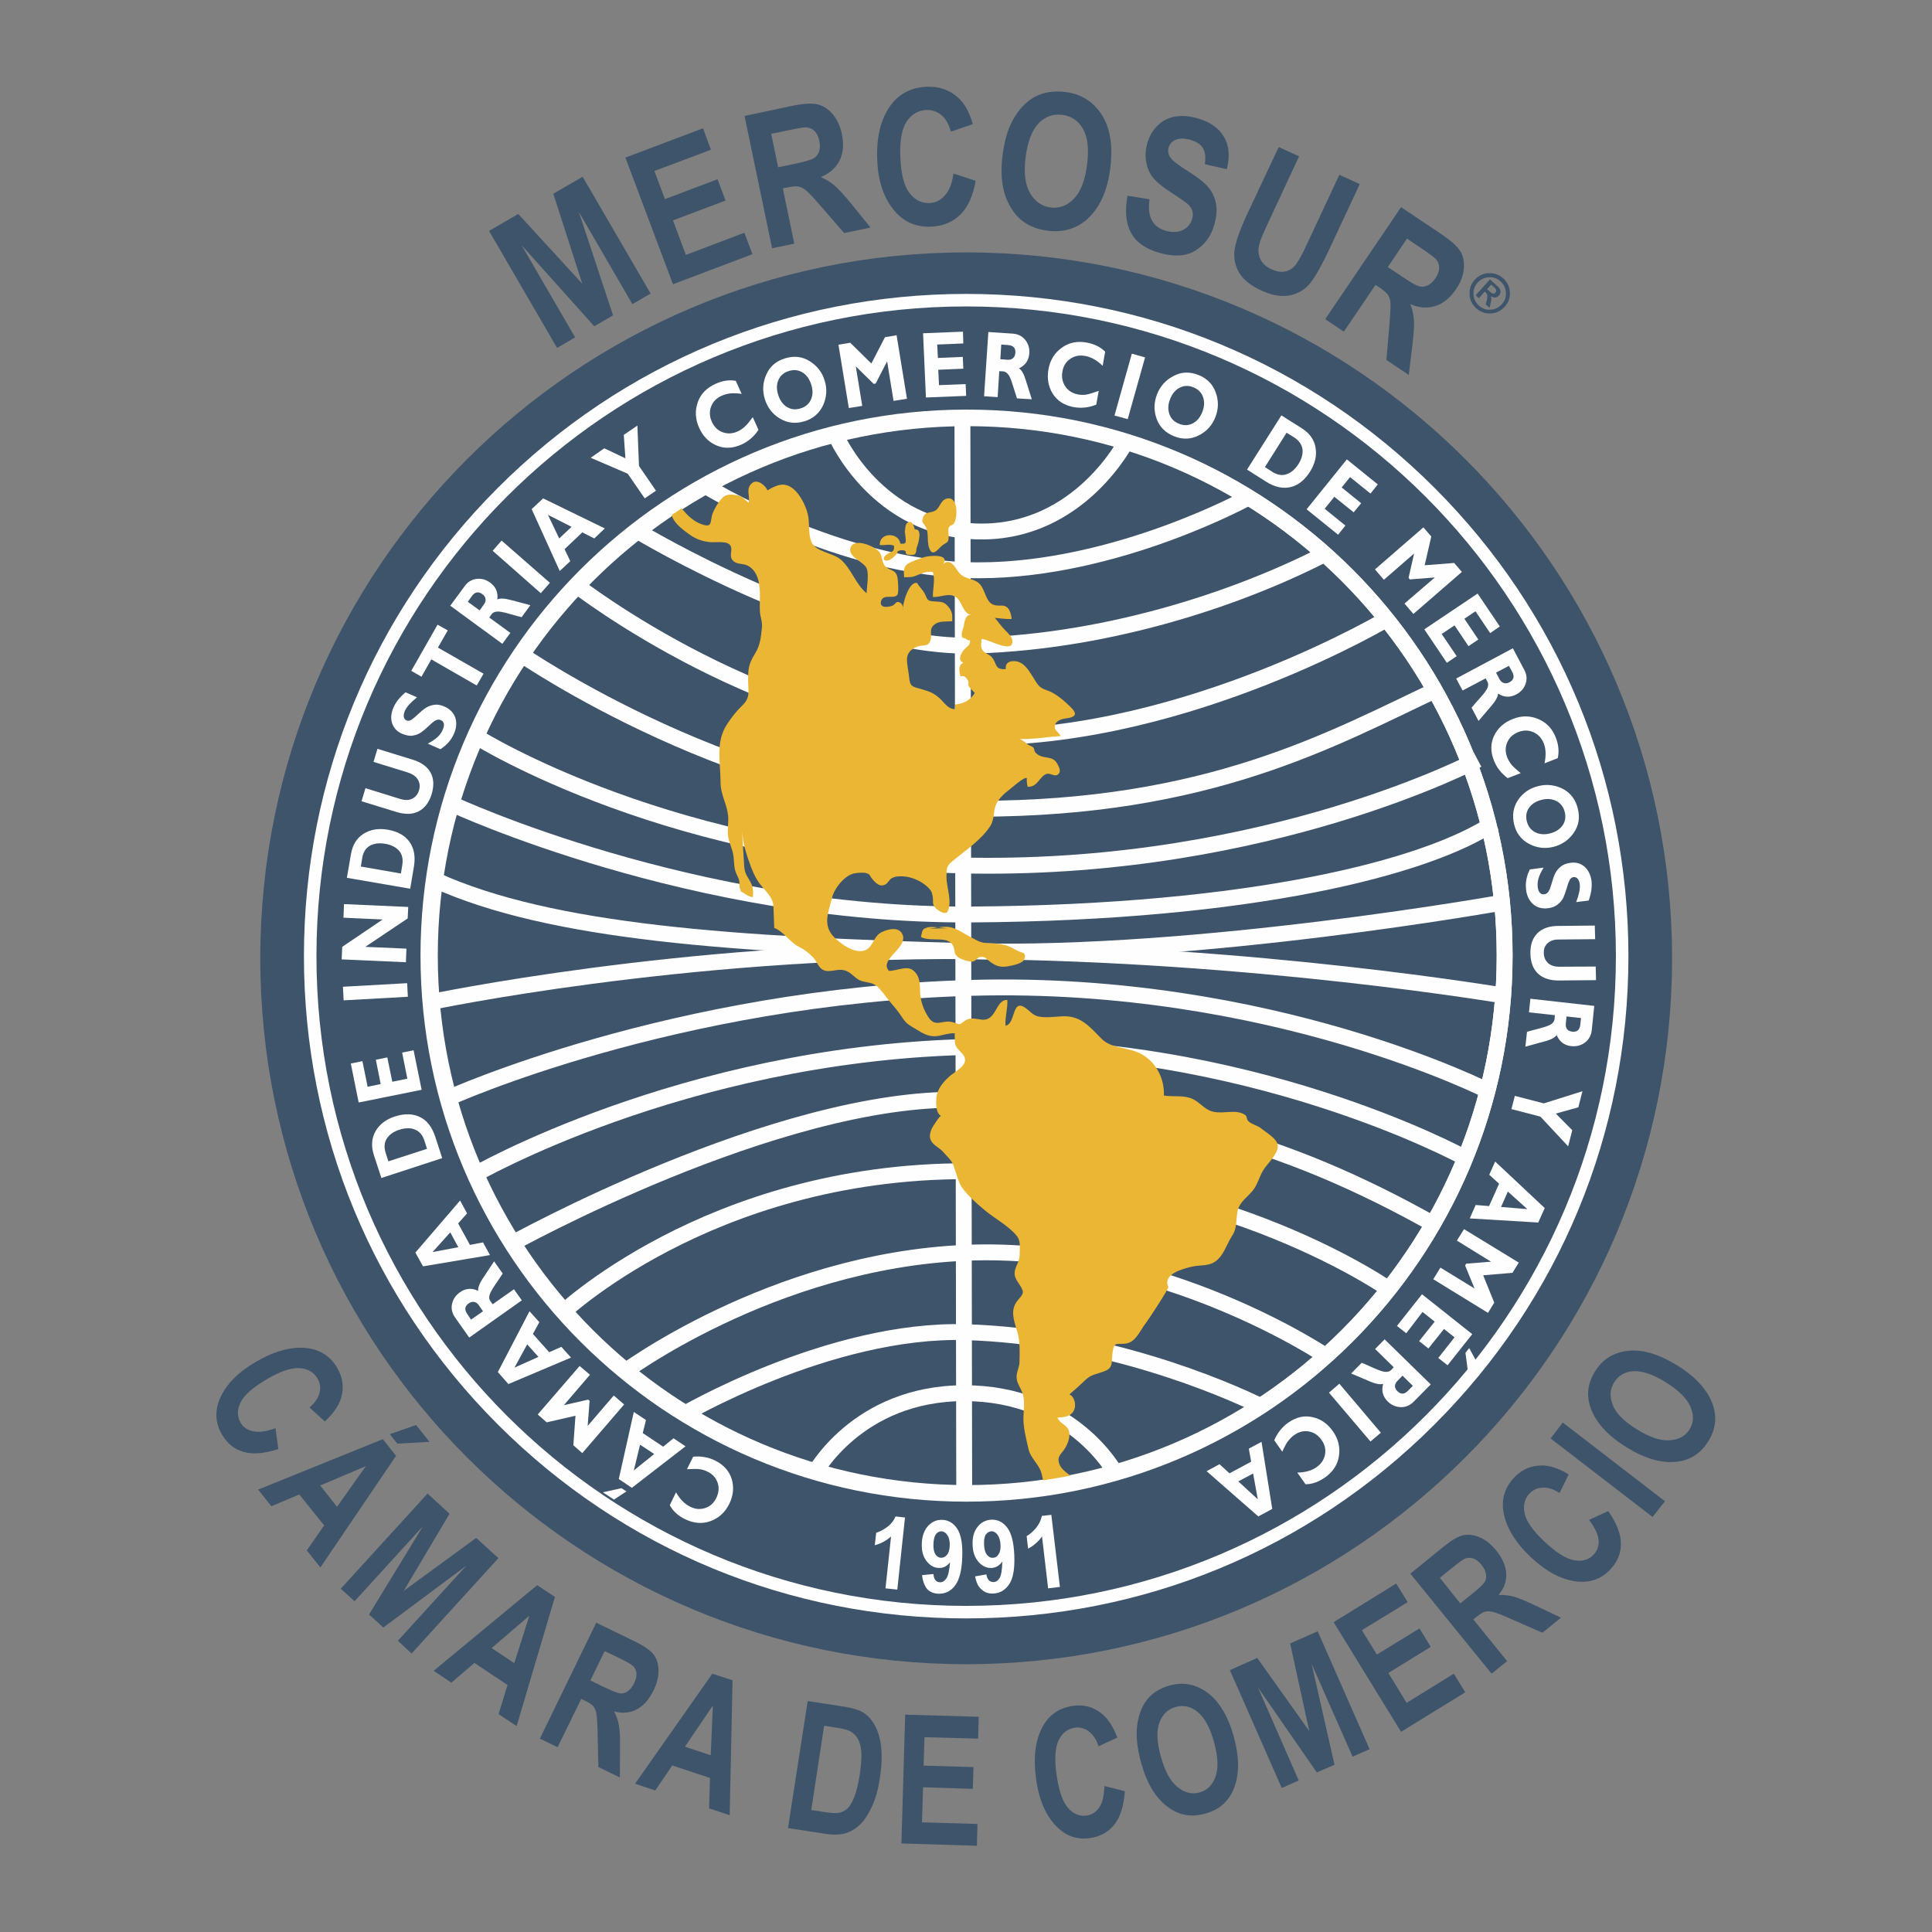 <?xml version="1.0" encoding="utf-8"?>
<!-- Generator: Adobe Illustrator 25.4.1, SVG Export Plug-In . SVG Version: 6.00 Build 0)  -->
<svg version="1.1" id="Capa_1" xmlns="http://www.w3.org/2000/svg" xmlns:xlink="http://www.w3.org/1999/xlink" x="0px" y="0px"
	 viewBox="0 0 1080 1080" style="enable-background:new 0 0 1080 1080;" xml:space="preserve">
<rect x="0" y="0" width="1080" height="1080" fill="#808080" stroke="none"/>
<style type="text/css">
	.st0{fill:#3E546B;}
	.st1{fill:#FEFEFE;}
	.st2{fill:none;stroke:#FEFEFE;stroke-width:8.865;stroke-miterlimit:10;}
	.st3{fill:none;stroke:#FEFEFE;stroke-width:8.877;stroke-miterlimit:10;}
	.st4{fill-rule:evenodd;clip-rule:evenodd;fill:#EBB633;}
</style>
<path class="st0" d="M831.3,161.6l1.9,1.7c1.1,1,2,1.1,2.8,0.2c0.7-0.8,0.5-1.8-0.7-2.9l-1.7-1.5L831.3,161.6L831.3,161.6z
	 M832.7,172.1l-2.2-2l0.6-2.1c0.2-0.7,0.3-1.4,0.3-2.1c0-0.7,0-1.2-0.1-1.4c-0.1-0.3-0.4-0.6-0.9-1.1L830,163l-3.3,3.7l-1.8-1.6
	l8-8.9l4.4,4c0.9,0.8,1.3,1.6,1.5,2.5c0.1,0.9-0.2,1.7-0.9,2.5c-1.3,1.4-2.8,1.5-4.6,0.3l0,0c0.2,0.5,0.4,0.9,0.4,1.4
	c0,0.5-0.1,1.3-0.4,2.4L832.7,172.1z M838.8,157.3c-1.9-1.7-4-2.5-6.5-2.3c-2.5,0.1-4.6,1.1-6.3,3c-1.7,1.9-2.5,4-2.3,6.5
	c0.1,2.5,1.1,4.6,3,6.3c1.9,1.7,4,2.5,6.5,2.3c2.5-0.1,4.6-1.1,6.3-3c1.7-1.9,2.5-4,2.3-6.5C841.7,161.1,840.7,159,838.8,157.3
	L838.8,157.3z M840.3,155.6c2.3,2.1,3.6,4.7,3.7,7.8c0.2,3.1-0.8,5.8-2.9,8.1c-2.1,2.3-4.7,3.6-7.8,3.7c-3.1,0.2-5.8-0.8-8.1-2.9
	c-2.3-2.1-3.6-4.7-3.7-7.8c-0.2-3.1,0.8-5.8,2.9-8.1c2.1-2.3,4.7-3.6,7.8-3.7C835.3,152.6,838,153.5,840.3,155.6L840.3,155.6z"/>
<path class="st0" d="M934.7,535.7c0,217.9-176.7,394.6-394.6,394.6c-217.9,0-394.6-176.7-394.6-394.6
	c0-217.9,176.7-394.6,394.6-394.6C758.1,141.1,934.7,317.8,934.7,535.7z"/>
<path class="st0" d="M540.1,901.3c-202.2,0-366.7-164.5-366.7-366.7c0-202.2,164.5-366.7,366.7-366.7
	c202.2,0,366.7,164.5,366.7,366.7C906.9,736.8,742.3,901.3,540.1,901.3L540.1,901.3z"/>
<path class="st1" d="M540.1,164.3c-98.9,0-191.9,38.5-261.8,108.4c-69.9,69.9-108.4,162.9-108.4,261.8
	c0,98.9,38.5,191.9,108.4,261.8c69.9,69.9,162.9,108.4,261.8,108.4c98.9,0,191.9-38.5,261.8-108.4
	c69.9-69.9,108.4-162.9,108.4-261.8c0-98.9-38.5-191.9-108.4-261.8C732,202.8,639,164.3,540.1,164.3L540.1,164.3z M540.1,171.3
	c200.6,0,363.2,162.6,363.2,363.2c0,200.6-162.6,363.2-363.2,363.2c-200.6,0-363.2-162.6-363.2-363.2
	C176.9,333.9,339.5,171.3,540.1,171.3L540.1,171.3z"/>
<path class="st0" d="M841.1,534.2c0,165.9-134.5,300.4-300.4,300.4c-165.9,0-300.4-134.5-300.4-300.4
	c0-165.9,134.5-300.4,300.4-300.4C706.6,233.7,841.1,368.2,841.1,534.2z"/>
<path class="st2" d="M841.1,534.2c0,165.9-134.5,300.4-300.4,300.4c-165.9,0-300.4-134.5-300.4-300.4
	c0-165.9,134.5-300.4,300.4-300.4C706.6,233.7,841.1,368.2,841.1,534.2z"/>
<path class="st3" d="M777.1,345c0,0-111.6,67.2-228.9,67.2c-117.3,0-226.6-85.4-226.6-85.4"/>
<path class="st3" d="M698.5,277.8c0,0-74,41-151.5,41c-77.4,0-153.7-47.8-153.7-47.8"/>
<path class="st3" d="M467.3,243.6c0,0,22.8,52.4,79.7,53.5s83.1-51.3,83.1-51.3"/>
<path class="st3" d="M240.7,560.2c0,0,140.1-29.6,300.7-28.5c160.6,1.1,300.7,25.1,300.7,25.1"/>
<path class="st3" d="M832.9,610.3c0,0-121.9-62.6-289.3-58.1c-167.4,4.6-292.7,61.5-292.7,61.5"/>
<path class="st3" d="M264.6,657c0,0,116.2-67.2,274.5-71.7c158.3-4.6,279,61.5,279,61.5"/>
<path class="st3" d="M285.1,695.7c0,0,149.2-83.1,252.8-80.9c103.6,2.3,178.8,21.6,265.4,70.6"/>
<path class="st3" d="M778.2,721.9c0,0-93.4-67.2-238-67.2c-144.6,0-227.8,80.9-227.8,80.9"/>
<path class="st3" d="M346.6,768.6c0,0,84.3-63.8,193.6-68.3c109.3-4.5,201.6,58.1,201.6,58.1"/>
<path class="st3" d="M380.7,791.4c0,0,83.1-49,159.4-46.7c76.3,2.3,143.5,30.8,166.3,42.1"/>
<path class="st3" d="M454.8,824.4c0,0,23.9-45.6,84.3-45.6c60.4,0,84.3,44.4,84.3,44.4"/>
<path class="st3" d="M840.8,504.4c0,0-170.8,30.7-299.5,27.3c-128.7-3.4-233.5-10.2-298.4-39.9"/>
<path class="st3" d="M290.8,365.5c0,0,125.3,86.6,255.1,86.6c129.8,0,198.2-38.7,258.5-67.2"/>
<path class="st3" d="M826,424.7c0,0-116.2,61.5-282.4,59.2c-166.3-2.3-276.7-71.7-276.7-71.7"/>
<path class="st3" d="M253.2,449.7c0,0,134.4,62.6,290.4,61.5c156-1.1,254-26.2,291.6-51.2"/>
<path class="st3" d="M356.8,297.1c0,0,109.3,66,187.9,63.8c78.6-2.3,152.6-28.5,198.2-52.4"/>
<line class="st3" x1="538" y1="234.5" x2="539" y2="834.7"/>
<path class="st4" d="M505.8,298.3c0.1-1.6,0.1-5.3,1.5-6.1c3-1.7,3.5,2.2,4.1,3.8c4.5-0.7,1.9,7.9,1.2,9.7c-0.6,1.5-0.1,3.5-1.5,4.3
	c-0.5,0.3-3.4,0.2-3.8,0c-1.7-0.7-0.4-1.4-1.4-2.1c-0.5-0.3-2.2-0.5-2.9-0.2c-2.2,0.7-0.7,0.6-1.7,1.9c-1.1,1.3-3.5,3.8-5.6,3.8
	c-2.3,0-2-1.8-0.5-3.1c2.4-2.3,5.1-1,4.5-5.3c-2.6-1-5.2-0.1-7.9-0.3c-0.3-7.2,10.6-7.3,11.5-0.8c2.7,0.2,3.1,0,3-2.5
	c-0.1-1.7-0.5-3.5-0.5-5.4L505.8,298.3L505.8,298.3z"/>
<path class="st4" d="M527.3,304.5c2.5-1.6,3-1.4,3-4.8c0-1.3-0.4-3.5,0-4.6c0.6-1.6,1.6-1.1,2.6-2.1c2.7-2.9,2.9-16.3-3.9-14.2
	c-3.3,1-3.6,5.2-6.3,6.7c-2.8,1.5-5.8,0.2-6.9,4.3c-0.5,1.7-0.3,2,0.7,3.2c3.3,4,1.3,8.8,2.9,13.3
	C521.5,312.2,524.7,306.1,527.3,304.5L527.3,304.5z"/>
<path class="st4" d="M592.2,818.4c-1.7-4.5,1.5-5.8,3.4-9.2c1.6-2.8,3.1-7.2,1.6-10.2c-1.3-2.6-5-3.6-6.1-6.5
	c3.9-0.3,7.6-0.6,9.3-4.2c1.3-2.8,0.4-7.5-2.6-8.8c2.9-2.6,5.8-5,8.5-7.7c3.9-3.8,6.7-3.5,11.4-5.4c4.5-1.9,3.6-4.5,4.1-9.2
	c0.9-8.8,2.9-4.8,8.7-6.4c4.7-1.3,7.1-7.5,9.9-11c1.4-1.8,13.1-19.5,12.7-20.4c-3.2-7.1,7.6-10,13-11.3c5.6-1.3,10.3,0.2,14.8-4.2
	c3.6-3.5,5.1-8.9,7.8-13c3.2-4.8,2-9.2,3.2-14.3c1.2-4.8,5.1-7.1,8.2-10.8c3.2-3.8,3.8-8.4,6.5-12.3c2.3-3.4,7.7-8.4,7.7-12.8
	c0-4-6.1-7.3-9.3-9.9c-2.1-1.7-5-2.2-6.9-3.8c-2.1-1.8,0.2-3.1-3.9-4.7c-5.7-2.1-12.4,1.1-18.2-1.6c-4.3-2-6.3-5.7-11.3-7.1
	c-4.6-1.3-9.4-0.4-14.1-1.2c0.5-10.4-5.4-20.5-15-24.3c-6.8-2.7-14.8-2.3-19.9-7.5c-6-6-11.1-12.5-20.4-12.5c-4.7,0-10.9,1.2-15.3,0
	c-2.7-0.7-4.6-3.2-6.8-4.7c-7.8-5.4-5.2,8.8-11.1,10c-0.4-4.8,1.3-9.5,1-14.4c-6.5-0.4-6,11.7-14,11c-3.5-0.3-6.5-1.5-9.4,0.4
	c-3.7,2.4-2,2.7-6.8,1.1c-6-1.9-10,3.5-14.1-3.2c-2.5-4-4.1-8.3-4.4-12.9c-0.3-4.6,0.3-9-3.4-12.5c-3.8-3.7-9.3-0.1-14.1-0.2
	c-5.7-6.3,10.5-12.7,7.7-20.1c-1.8-4.7-7.7-3.4-11.4-1.7c-4.6,2.1-4.6,6.6-7.9,9.3c-5.8,4.7-15.8-2.8-19.3-6.6
	c-6.3-6.8-2.8-13.9-0.9-21.7c1.3-5.5,7.4-13.1,13.1-13.8c1.5-0.2,4.6-0.5,6.1,0c2.3,0.7,1.6,1.1,3.1,3c2.1,2.5,4.5,5.2,7.9,3.1
	c1.2-0.8,1.8-2.6,3.4-3.4c2-1,4-1,6.2-0.9c4.7,0.2,10,2.6,13.4,5.7c2.1,2,2.7,2.9,3.1,5.7c0.4,2.6-0.4,3.7,1.2,5.8
	c1,1.4,4.6,3.9,6.5,3.1c0.1,0,0.2-0.1,0.3-0.1c3.3-5.5-0.3-13.7-0.3-19.8c0-3.9-0.2-6,2.7-8.4c7.1-6,16.7-12.2,21.8-20.2
	c2.5-4,1.5-8.3,3.3-12.2c1.3-2.9,4.5-6,7.1-7.9c2-1.5,8.1-7.2,10-6.7c-0.1,1.6,0,3.3,0.5,4.9c5.5,0.3,6.5-5.6,10.3-7.1
	c2.3-0.9,4.6,1.7,6.5,0.3c2.2-1.6,0.7-4.3-0.3-6.1c-2.9-5.3-8.5-1.8-12.4-6.5c-0.5-0.7-0.3-1.8-1.1-2.7c-0.4-0.4-2.1-1-2.7-1.4
	c-1.7-1.2-2.8-2.4-4.8-3.2c8.4,0.2,15.1-1.2,22.8-1.6c-0.4-1.8-2.8-2.7-3.1-4.5c-0.6-3.8,3.5-5.1,6.1-5.4c4.8-0.6,6.9-2,3.2-5.8
	c-3.6-3.7-8.8-8.3-13.7-9.9c-4.6-1.5-5.3-3.3-7.7-7.2c-2.1-3.2-4.2-7.1-7.9-8.6c-3-1.2-8.2-0.7-7.4,3.9c-6.6,0.5-4.7-3-8-6.8
	c-1.5-1.6-4.2-2-5.3-4.2c-1-2.1-0.4-3.5-0.3-5.8c3.5-0.2,18.3,8.9,17.2,0.7c-0.3-2.2-2.7-4.3-4.2-5.8c-2.1-2.1-3.6-4.5-5.6-6.7
	c3.1,0.2,6.2,0.8,9.4,0.6c0-1.6-0.9-4.9-2.1-6.1c-2.5-2.5-5-0.6-8.2-1.9c-4.4-1.8-4.3-8.5-7.9-11.9c-3.1-3-7.9-2-11.2-6
	c-2.1-2.6-4.4-8.2-8.8-5c3.8-5.5-7.5-4.6-10.5-3.7c-2.3,0.7-7.5,2.5-9.4,3.8c-2.7,1.9-2.1,4.5-2,7.5c3.3-0.2,4.1,0.2,6.9-1
	c3.5-1.4,5.1-2.3,9.1-2c1.6,4-0.1,9.7,0.1,14c4.5,0.3,8.9-2.6,12.9,0.1c3.6,2.5,3.6,8.9,8.4,9.9c-3.4,0-3.6,4-4.1,6.5
	c-0.2,0.8-1.1,3.3-1.1,4.1c0,3.3,0.9,1.6,2.8,3.1c1.6,1.3,2.4-0.6,1.6,2.4c-0.3,1.1-2.4,2.5-3.1,3.4c-1.7,2-3.9,6.1-0.3,7.2
	c-3,1.2-2.6,4.9-1.6,7.7c2.5-0.6,2.9,0.6,4.1,2.3c0.5,0.8,0,2.2,0.4,3.1c0.6,1.2,2.5,2.8,3.4,3.9c-2.6,4.1-6.5,6.1-11,6.4
	c0.2,0.7-0.3,1.9-0.1,2.6c-3.8,0.1-6-3.8-8.7-6.2c-3.4-3-5.7-3.7-10.1-5c-4.9-1.4-6.3-1.2-6.8-6.7c-0.3-3-1.1-6.6-1.2-9.3
	c-0.1-3.8,1.7-6,5.4-7.6c3.2-1.4,6.4,0.3,7.7-3.5c1.2-3.5-1.2-6.3,2.4-9.1c2.6-2,6.5-1.5,9.8-1.7c0.1-3.7,0.1-5.5-2.3-8.3
	c-2.5-2.8-3.7-2.5-7.6-2.8c-4.2-0.3-3.7-0.7-5.4-4.2c-1.2-2.4-3.1-3.9-4.3-6.1c-4.7-1.3-8.5,12.6-8,15.3c0.2-1.7,0-3.5-1.5-4.3
	c-2.5-1.3-2.4,0.8-4.2,1.6c-2.3,1-7.8,1.7-6.4-2.7c1.3-4,7.4-0.7,9.1-3.4c0.8-1.2,0.3-8.1,0-9.6c-1-4.5-3.7-3.5-6.6-6
	c-2.2-2-1.8-5.8-3.4-8.1c-2.4-3.3-14.5-8.5-16.3-2.4c-1.5,5.2,7.7,7.7,9.1,11.5c1.3,3.3,0.1,10.2-0.1,13.8
	c-6.2-5.2-8.4-13.6-14.4-18.8c-4.4-3.8-14.1-4.3-16.4-9.9c-2-4.7-0.8-10.6-2.1-15.7c-1.1-4.5-4.2-10.8-8-13.9
	c-5.3-4.3-9.6-2-14.5,0.8c-1.2-2.9-5.5-6.3-8.4-4.2c-4.1,3.1-1.1,7.6-2.1,11.1c-3.2-2.4-3.2-3.7-7.2-4.3c-3.4-0.5-5.7-0.4-7.9,2
	c-1.9,2.1-3.6,5-4.8,7.7c-2.1,5,0.4,9.4-7.3,6.3c-3.7-1.5-7.1-4.7-9.6-7.7c-2.1-2.5-3.7-5.8-5.8-1.1c-2.9,6.3,6,12.4,10.3,15.4
	c3,2.1,6.4,3.2,10,3.7c2.8,0.4,9.2-0.7,11.4,1.2c2.8,2.4-0.4,5.9,1.8,8.8c2.1,2.8,5.8,1.7,8.6,3.2c5.9,3.1,6.8,10.4,6.8,16.8
	c0,2.9-0.2,5.9,0,8.8c0.2,3.3,1.5,5.8,1.1,9.2c-0.5,5.1-1,9.9-3.8,14.3c-3.6,5.9-3.9,8.3-3.9,15.1c0,5.7,1.4,9.5-3.1,13.8
	c-3.7,3.6-6.1,6.7-8.9,11c-6.3,9.8-3.4,21.2-3.4,32.2c0,6.8,3.5,11.9,4.2,18.4c0.4,3.8-0.5,7.8,0,11.6c0.5,3.4,2.1,6.5,2.8,9.9
	c0.7,3.3,0.3,7.2,1.5,10.3c0.6,1.7,1.5,2.9,1.9,4.6c0.4,1.7-0.2,3.8,0.8,5.4c-0.1,0.2,0,0.5,0.1,0.7c2.1,0.9,4.4,3.3,6.8,3.1
	c0.2-3.9,0.1-5.9-1.8-9.1c-1.8-3.1-2.9-4.5-3.1-8.4c-0.4-7.2-1.1-15.5-1.2-21.9c0,8,2.1,14.7,4.6,21.5c1,2.8,2.6,6.6,4.3,9.1
	c2.3,3.5,5.7,6.3,7.6,10c1,2,1,2.9,1.1,5.4c0.2,3.5,0.2,7.1,0.4,10.7c5.3,2,8.7,8,13.7,10.5c3.2,1.6,5.1,3.1,7.7,5.6
	c2.7,2.6,3.3,7.2,7.5,7.9c4.3,0.7,7.6-2,12.3,0.5c3,1.6,4.6,4.4,8,5.3c4.2,1.1,6.5,0.7,9.6,4.1c2.5,2.8,4.6,6,7.1,8.8
	c2.2,2.5,4,4.9,5.8,7.6c2.5,3.9,4.9,4.6,8.7,7c3.8,2.4,7.2,3.9,11.7,3c3.1-0.6,5.4-1.5,8.8-1.4c0.1,2.4-0.3,5,0.7,7.2
	c1,2.2,4.3,4.2,4.9,6.5c1.3,4.2-4.8,7.4-7.6,9.6c-3.4,2.8-6.9,6.6-8,11c-0.7,3.3-0.8,10.6,2.4,11.9c-0.8-0.3-4.8,6.2-5.2,7
	c-1.1,2.5-1.7,5-0.1,7.4c1.5,2.3,4.6,3.6,6.4,5.7c1.8,2.1,4.7,4.6,5.7,7.3c1.3,3.6,2.2,7.2,3.7,10.6c2.3,4.9,9.8,11.3,14.1,14.9
	c5.5,4.5,13.3,8.7,17.7,14.2c2.3,2.8,1.6,6.6,1.6,10.2c0,4.2-1.9,5.7-2.7,9.3c-0.7,3.4,1.4,5.8,3,8.3c2.6,4.1,1.5,4.7-1.4,8.2
	c-4.6,5.5-1.9,11.7-0.2,17.7c1.6,5.5,1.3,10.9,1.2,16.6c0,2.6-1.1,4.5-1.5,6.9c-0.6,3.8,1,5.8,2.5,9c2.5,5,1.2,10.5,1.2,16.2
	c0,5.1,1.7,11.7,2.8,16.6c1.2,5.5,6.5,9,7.5,14.5c1.2,6.5,3.4,8.3,10.3,8.3c3.4,0,10.8,1.4,9.3-3.6
	C600.2,824.9,593.9,823.1,592.2,818.4L592.2,818.4z"/>
<path class="st4" d="M515.9,519.2c5.3,0.4,10.4-2,15.7-0.8c3.7,0.9,7.6,3.7,11.1,5.5c3.6,1.8,4.9,3.1,9.2,3.3c4,0.2,8.4,0.3,12,1.8
	c1.7,0.7,3.8,2,5.6,2.8c2.2,0.9,4.4,0.8,3.1,4.4c-0.8,2.4-6.5,3.5-9.3,4c-4.7,0.8-7.3-0.6-10.5-3.1c-1.4-1-1.8-2-3.6-2.2
	c-3.1-0.3-3,2-5.3,2.6c-1.7,0.4-6.6-1.2-8-2.2c-2.7-1.8-1.9-3-2.8-5.8c-2.3-7-12.5-2.6-18.3-5.7c0.8-3,0.4-4.5,3.4-5.3
	c3.1-0.9,8.5,0.4,11.9,0.4L515.9,519.2L515.9,519.2z"/>
<polygon class="st0" points="311.4,194.5 273.4,129.1 289.7,119.6 325.5,158.6 309.3,108.3 325.7,98.8 363.7,164.1 353.5,170 
	323.6,118.5 342.7,176.3 332.2,182.4 291.6,137.1 321.5,188.6 "/>
<polygon class="st0" points="376.2,158.9 349.6,88.1 393,71.7 397.4,83.7 365.8,95.6 371.7,111.3 401.1,100.2 405.6,112.1 
	376.2,123.2 383.4,142.5 416.1,130.1 420.6,142.1 "/>
<path class="st0" d="M435,93.5l9.2-1.9c5.6-1.2,9.1-2.2,10.5-3c1.4-0.8,2.5-2.1,3.1-3.7c0.6-1.7,0.7-3.8,0.2-6.2
	c-0.5-2.4-1.4-4.1-2.6-5.4c-1.2-1.2-2.7-1.9-4.5-2.1c-1.2-0.1-4.6,0.4-10.1,1.6l-9.7,2L435,93.5L435,93.5z M431.6,138.8l-15.4-74
	l26-5.5c6.6-1.4,11.5-1.7,14.7-1c3.1,0.7,5.9,2.5,8.5,5.4c2.5,2.9,4.2,6.6,5.2,11.2c1.2,5.8,0.8,10.7-1.3,14.9
	c-2.1,4.1-5.6,7.2-10.5,9.2c3,1.3,5.7,2.9,7.8,4.8c2.2,1.9,5.4,5.4,9.6,10.5l10.4,12.9l-14.7,3.1l-12.3-14.2
	c-4.4-5.1-7.4-8.3-8.8-9.5c-1.5-1.2-2.9-2-4.3-2.3c-1.4-0.3-3.5-0.1-6.4,0.5l-2.5,0.5l6.4,30.9L431.6,138.8L431.6,138.8z"/>
<path class="st0" d="M533,97l12.4,4.1c-1.5,8.5-4.4,14.9-8.7,19c-4.3,4.1-9.6,6.3-16.1,6.6c-8.1,0.4-14.9-2.4-20.2-8.4
	c-6.1-6.9-9.5-16.4-10-28.6c-0.6-12.9,1.9-23.1,7.4-30.7c4.8-6.6,11.5-10.1,20.1-10.5c7-0.3,13,1.7,17.9,6.3c3.5,3.2,6.2,8.1,8,14.6
	l-12.3,4.2c-1-4-2.7-7.1-5.2-9.2c-2.5-2.1-5.3-3-8.5-2.9c-4.6,0.2-8.3,2.4-11,6.5c-2.7,4.1-3.9,10.8-3.5,19.9
	c0.4,9.5,2.1,16.2,5.2,20.1c3,3.9,6.8,5.7,11.3,5.5c3.3-0.2,6.1-1.6,8.4-4.3C530.6,106.7,532.2,102.6,533,97L533,97z"/>
<path class="st0" d="M573.3,88.1c-1.1,8.6-0.2,15.3,2.6,20c2.8,4.7,6.6,7.3,11.5,7.9c4.9,0.6,9.3-1.1,13-5
	c3.8-3.9,6.2-10.3,7.3-19.2c1.1-8.7,0.3-15.3-2.4-19.9c-2.6-4.5-6.5-7.1-11.6-7.7c-5.1-0.6-9.5,1-13.2,4.8
	C576.8,73,574.4,79.3,573.3,88.1L573.3,88.1z M560.4,87.1c1.1-8.9,3.3-16.1,6.7-21.6c3.4-5.5,7.4-9.4,12-11.7
	c4.7-2.3,10-3.1,16.2-2.4c8.9,1,15.7,5.3,20.5,12.6c4.8,7.4,6.4,17.3,4.9,29.7c-1.5,12.6-5.7,22-12.5,28.4c-6,5.6-13.4,7.9-22.3,6.9
	c-9-1.1-15.7-5-20.1-11.8C560.6,109.5,558.9,99.5,560.4,87.1L560.4,87.1z"/>
<path class="st0" d="M630.3,109.4l12.3,2c-1.4,9.7,1.7,15.5,9.1,17.6c3.7,1,6.8,0.9,9.5-0.4c2.6-1.3,4.4-3.4,5.2-6.2
	c0.5-1.6,0.5-3.2,0.1-4.5c-0.4-1.4-1.2-2.6-2.5-3.8c-1.3-1.2-4.6-3.4-9.8-6.8c-4.7-3-8-5.8-9.9-8.3c-1.9-2.5-3.1-5.4-3.6-8.8
	c-0.6-3.4-0.3-6.7,0.6-10.1c1.2-4,3.1-7.3,5.8-9.9c2.7-2.7,5.9-4.3,9.6-5c3.7-0.7,7.9-0.4,12.6,0.9c7.1,2,12,5.5,14.9,10.4
	c2.9,4.9,3.4,10.9,1.6,18.1l-12.3-2.8c0.6-4,0.2-7.1-1.1-9.1c-1.3-2.1-3.6-3.5-6.9-4.5c-3.3-0.9-6-1-8.1-0.1
	c-2.2,0.8-3.5,2.3-4.1,4.3c-0.6,2-0.3,3.9,1,5.7c1.2,1.8,4.5,4.3,9.8,7.6c5.6,3.5,9.5,6.6,11.6,9.3c2.2,2.7,3.5,5.8,4.1,9.2
	c0.6,3.5,0.2,7.4-1.1,11.7c-1.8,6.3-5.3,11-10.5,14.2c-5.2,3.2-11.9,3.6-20.2,1.2C632.9,137.1,627.1,126.5,630.3,109.4L630.3,109.4z
	"/>
<path class="st0" d="M714.8,82.2l11.4,5.2l-17.3,37.1c-2.7,5.8-4.3,9.6-4.8,11.5c-0.9,3.3-0.8,6.1,0.4,8.7c1.1,2.5,3.3,4.5,6.4,5.9
	c2.7,1.2,5.1,1.6,7.3,1.2c2.2-0.4,4.1-1.5,5.7-3.3c1.6-1.8,4-6.1,7.1-12.9l17.7-37.9l11.4,5.2l-16.8,36c-4.3,9.2-7.9,15.6-10.8,19.3
	c-2.9,3.6-6.7,5.9-11.4,6.9c-4.7,0.9-9.8,0.1-15.6-2.5c-5.9-2.7-10.1-5.9-12.4-9.5c-2.3-3.6-3.4-7.7-3.1-12.2
	c0.3-4.5,2.8-11.9,7.6-22.1L714.8,82.2L714.8,82.2z"/>
<path class="st0" d="M775.8,149.3l7.8,5.2c4.7,3.2,7.9,5,9.5,5.5c1.6,0.5,3.2,0.3,4.8-0.4c1.7-0.7,3.2-2.1,4.6-4.2
	c1.3-2,2-3.9,2-5.6c0-1.8-0.5-3.3-1.6-4.7c-0.8-1-3.5-3-8.2-6.2l-8.2-5.5L775.8,149.3L775.8,149.3z M740.8,178.4l42.4-62.6
	l22.1,14.8c5.6,3.8,9.3,7,11,9.8c1.7,2.7,2.3,6,2,9.8c-0.3,3.8-1.8,7.7-4.4,11.5c-3.3,4.9-7.2,8-11.6,9.4c-4.4,1.4-9,1-13.9-1.1
	c1.2,3.1,1.8,6.1,2,9c0.2,2.9-0.1,7.6-0.9,14.2l-2,16.4l-12.5-8.4l1.6-18.7c0.6-6.8,0.8-11.1,0.7-13c-0.1-1.9-0.6-3.4-1.4-4.6
	c-0.8-1.2-2.4-2.6-4.8-4.2l-2.2-1.4l-17.7,26.1L740.8,178.4L740.8,178.4z"/>
<path class="st0" d="M154,798.4l1.6,11.6c-7.8,2.6-14.3,3.1-19.5,1.6c-5.2-1.5-9.2-4.8-12.1-9.8c-3.6-6.2-4-12.8-1.2-19.7
	c3.3-7.9,10-14.8,20-20.7c10.6-6.2,20.2-8.8,28.8-7.8c7.5,0.9,13.2,4.6,17,11.2c3.1,5.4,3.8,11,2,16.9c-1.3,4.2-4.3,8.5-9,12.9
	l-8.6-7.8c3-2.6,4.9-5.3,5.6-8.2c0.7-2.9,0.4-5.5-1.1-8c-2.1-3.5-5.4-5.5-10-5.8c-4.6-0.3-10.7,1.7-18.2,6.1
	c-7.8,4.6-12.8,8.9-14.8,13c-2,4.1-2,7.9,0,11.4c1.5,2.6,3.8,4.1,7,4.8C144.8,800.8,149,800.2,154,798.4L154,798.4z"/>
<path class="st0" d="M217.9,801.7l14.7-5.1l7.5,9.4l-18,1L217.9,801.7z M188.4,842.3l16.1-22.7L179,830.4L188.4,842.3z M179.1,876.2
	l-7.6-9.5l9.7-14l-13.9-17.3l-15.6,6.6l-7.4-9.3l69.7-28.2l7.4,9.3C221.4,813.8,179.1,876.2,179.1,876.2z"/>
<polygon class="st0" points="190.5,888.1 239,834.9 251.3,846.2 225.7,889.3 266.2,859.7 278.6,871 230.1,924.3 222.4,917.2 
	260.6,875.3 214.3,909.8 206.3,902.5 236.4,853.2 198.2,895.1 "/>
<path class="st0" d="M287.5,929.7l8.4-26.5l-21.1,18.1L287.5,929.7L287.5,929.7z M288.8,964.9l-10.1-6.7l5-16.3l-18.5-12.3l-12.9,11
	l-9.9-6.6l57.9-47.9l9.9,6.6L288.8,964.9L288.8,964.9z"/>
<path class="st0" d="M330,939.4l7.5,3.6c4.6,2.2,7.6,3.4,9,3.6s2.9-0.2,4.3-1.1c1.4-0.9,2.6-2.4,3.7-4.6c1-2.1,1.4-3.9,1.3-5.5
	c-0.2-1.6-0.8-3-1.9-4.1c-0.8-0.8-3.4-2.3-7.9-4.5L338,923L330,939.4z M301.8,971.9l31.5-64.8l21.2,10.3c5.4,2.6,9,5.1,10.8,7.4
	c1.8,2.3,2.7,5.2,2.8,8.8c0.1,3.6-0.8,7.4-2.8,11.4c-2.5,5.1-5.6,8.6-9.4,10.6c-3.8,2-8,2.3-12.6,1.1c1.4,2.7,2.3,5.4,2.7,8
	c0.5,2.6,0.7,7.1,0.6,13.3l-0.1,15.6l-12-5.8l-0.4-17.6c-0.1-6.4-0.4-10.4-0.7-12.2c-0.3-1.7-0.9-3.1-1.7-4.1
	c-0.8-1-2.4-2.1-4.7-3.2l-2.1-1l-13.2,27L301.8,971.9L301.8,971.9z"/>
<path class="st0" d="M397.3,981.2l1.2-27.8l-15.6,23L397.3,981.2L397.3,981.2z M407.9,1014.7l-11.5-3.8l0.5-17l-21.1-7l-9.5,14
	l-11.3-3.8l43.2-61.5l11.3,3.7L407.9,1014.7L407.9,1014.7z"/>
<path class="st0" d="M460.7,964.7l-7.2,47.1l8.3,1.3c3.6,0.5,6.2,0.6,7.9,0.1c1.7-0.5,3.2-1.3,4.4-2.6c1.2-1.3,2.4-3.4,3.6-6.4
	c1.1-3,2.1-7,2.9-12.1c0.8-5.3,1.1-9.5,0.9-12.6c-0.2-3.1-0.9-5.7-2.1-7.7c-1.2-2-2.8-3.4-4.7-4.3c-1.5-0.7-4.4-1.3-8.9-2
	L460.7,964.7L460.7,964.7z M451.5,950.9l20.2,3.1c5.1,0.8,8.9,2,11.3,3.6c2.4,1.6,4.5,4,6.2,7.2c1.7,3.2,2.9,7.2,3.4,12
	c0.5,4.8,0.3,10.6-0.8,17.4c-0.9,6.2-2.4,11.4-4.4,15.7c-2,4.3-4.2,7.7-6.6,10c-2.4,2.3-5.1,4-8.2,4.9c-3,0.9-6.8,1-11.3,0.3
	l-20.8-3.2L451.5,950.9L451.5,950.9z"/>
<polygon class="st0" points="503.9,1030.5 506,958.5 547.1,959.7 546.8,971.9 516.8,971.1 516.3,987 544.2,987.8 543.8,1000 
	516,999.1 515.4,1018.7 546.4,1019.6 546.1,1031.8 "/>
<path class="st0" d="M617.4,998.4l11.4,2.9c-0.6,8.2-2.5,14.4-5.9,18.7c-3.4,4.2-7.9,6.7-13.6,7.5c-7.2,1-13.4-1.1-18.6-6.4
	c-6.1-6.1-9.9-14.9-11.5-26.4c-1.7-12.2-0.5-22,3.7-29.6c3.6-6.6,9.3-10.4,16.8-11.5c6.2-0.9,11.6,0.6,16.4,4.5
	c3.4,2.8,6.2,7.2,8.5,13.2l-10.5,4.9c-1.2-3.8-3.1-6.5-5.4-8.3c-2.4-1.8-5-2.5-7.8-2.1c-4.1,0.6-7.1,2.9-9.1,7
	c-2,4.1-2.4,10.5-1.2,19.2c1.3,9,3.4,15.2,6.4,18.6c3,3.4,6.5,4.9,10.5,4.3c2.9-0.4,5.3-2,7.1-4.7
	C616.2,1007.9,617.2,1003.8,617.4,998.4L617.4,998.4z"/>
<path class="st0" d="M649,982.2c2.2,8,5.3,13.6,9.3,16.8c4,3.2,8.1,4.2,12.3,3c4.2-1.2,7.2-4.1,8.9-8.9c1.7-4.7,1.4-11.2-0.9-19.4
	c-2.2-8-5.3-13.6-9.1-16.7c-3.8-3.1-7.9-4-12.3-2.8c-4.4,1.2-7.4,4.2-9.1,8.8C646.4,967.7,646.7,974.1,649,982.2L649,982.2z
	 M638,985.8c-2.3-8.3-3.1-15.4-2.3-21.4c0.8-6,2.7-10.8,5.7-14.5c3-3.7,7.1-6.2,12.4-7.7c7.6-2.1,14.7-0.8,21.3,4.1
	c6.5,4.9,11.4,13,14.6,24.5c3.2,11.6,3.2,21.4-0.1,29.3c-2.9,7-8.1,11.6-15.8,13.7c-7.7,2.2-14.6,1-20.7-3.5
	C646.2,1005.4,641.2,997.2,638,985.8L638,985.8z"/>
<polygon class="st0" points="716.5,999.5 687.5,933.6 702.8,926.8 731.9,967.7 721.2,918.7 736.6,911.9 765.6,977.8 756.1,982 
	733.2,930.1 746,986.5 736.1,990.8 703.2,943.3 726,995.3 "/>
<polygon class="st0" points="783.2,968.1 745.5,906.8 780.5,885.2 786.9,895.6 761.3,911.3 769.7,924.9 793.5,910.3 799.8,920.6 
	776.1,935.2 786.3,951.9 812.7,935.6 819.1,946 "/>
<path class="st0" d="M816.3,896.3l6.5-5.2c3.9-3.2,6.3-5.4,7.1-6.7c0.8-1.2,1-2.7,0.8-4.4c-0.2-1.7-1.1-3.4-2.6-5.3
	c-1.4-1.8-2.9-2.9-4.5-3.5c-1.5-0.5-3.1-0.5-4.5,0c-1,0.4-3.5,2.1-7.4,5.3l-6.8,5.5L816.3,896.3L816.3,896.3z M833.8,935.6
	l-45.4-55.9l18.3-14.9c4.7-3.8,8.4-6,11.3-6.6c2.8-0.6,5.9-0.2,9.2,1.2c3.3,1.4,6.4,3.9,9.2,7.3c3.5,4.4,5.4,8.7,5.6,13
	c0.2,4.3-1.2,8.2-4.3,11.9c3-0.1,5.8,0.2,8.4,0.9c2.6,0.7,6.7,2.4,12.4,5.1l14.1,6.7l-10.4,8.4l-16.2-7.1c-5.8-2.6-9.6-4.1-11.3-4.5
	c-1.7-0.4-3.2-0.5-4.4-0.2c-1.2,0.3-2.9,1.3-4.9,2.9l-1.8,1.5l18.9,23.3L833.8,935.6L833.8,935.6z"/>
<path class="st0" d="M888.3,849.6l10.7-4.9c4.7,6.7,7.1,12.8,7.1,18.2c0,5.4-1.9,10.2-5.9,14.4c-4.9,5.3-11.1,7.5-18.5,6.8
	c-8.5-0.9-17-5.3-25.5-13.2c-9-8.4-14.2-16.9-15.7-25.4c-1.3-7.4,0.6-13.9,5.9-19.5c4.2-4.5,9.5-6.8,15.6-6.8c4.4,0,9.4,1.7,14.9,5
	l-5.1,10.4c-3.3-2.1-6.5-3.2-9.4-3c-3,0.1-5.4,1.2-7.4,3.3c-2.8,3-3.7,6.7-2.7,11.2c1,4.5,4.7,9.7,11.1,15.7
	c6.6,6.2,12.2,9.7,16.7,10.4c4.5,0.8,8.2-0.3,10.9-3.3c2-2.2,2.9-4.9,2.6-8.1C893.3,857.7,891.5,853.9,888.3,849.6L888.3,849.6z"/>
<polygon class="st0" points="923.8,848 866.8,804.1 873.6,795.2 930.7,839.2 "/>
<path class="st0" d="M915.2,799.1c7,4.4,13.1,6.4,18.2,6c5.1-0.3,8.8-2.4,11.1-6.1c2.3-3.7,2.5-7.9,0.5-12.6
	c-2-4.6-6.6-9.2-13.8-13.7c-7.1-4.4-13.1-6.4-18-6.2c-4.9,0.3-8.5,2.4-10.9,6.3c-2.4,3.9-2.6,8.1-0.7,12.7
	C903.4,790.2,908,794.7,915.2,799.1L915.2,799.1z M909.5,809.2c-7.3-4.5-12.7-9.3-16.1-14.2c-3.5-4.9-5.3-9.8-5.6-14.5
	c-0.3-4.7,1-9.4,3.9-14c4.2-6.7,10.3-10.5,18.4-11.4c8.1-0.9,17.2,1.9,27.4,8.1c10.2,6.3,16.9,13.6,19.8,21.6
	c2.6,7.1,1.9,14-2.3,20.8c-4.2,6.8-10.1,10.7-17.6,11.5C928.9,818.1,919.6,815.4,909.5,809.2L909.5,809.2z"/>
<path class="st1" d="M384,821.3l3.5-7c4.5-0.4,8.6,0.3,12.3,2.2c4.9,2.4,7.9,5.9,9.3,10.5c1.3,4.6,0.8,9.2-1.5,13.8
	c-2.3,4.6-5.7,7.8-10.4,9.5c-4.6,1.7-9.4,1.3-14.3-1.1c-3.9-1.9-6.7-4.5-8.5-7.8l3.5-7.2c2.2,3.9,4.8,6.5,7.8,8
	c2.9,1.5,5.7,1.7,8.5,0.8c2.8-0.9,4.8-2.8,6.2-5.6c1.4-2.9,1.7-5.7,0.8-8.4c-0.9-2.8-2.8-4.9-5.6-6.3c-1.4-0.7-2.9-1.2-4.4-1.4
	C389.8,821.1,387.3,821.1,384,821.3z"/>
<path class="st1" d="M357.8,807.6l-3.5,14.4l11.4-9.2L357.8,807.6L357.8,807.6z M345.9,826.8l8.4-37.5l6.8,4.5l-1.8,7.3l11.4,7.6
	l5.8-4.7l6.7,4.5l-30,23.2L345.9,826.8L345.9,826.8z M337,834.2l10.4-2.3l2.8,1.8l-7,4.6L337,834.2L337,834.2z"/>
<polygon class="st1" points="321.7,791.4 305.6,795.1 300.6,790.7 324,763.6 329.8,768.5 315.2,785.5 328.8,782.4 329.6,783.1 
	328.5,797.1 343.1,780.1 348.9,785.1 325.5,812.3 320.5,807.9 "/>
<path class="st1" d="M294.7,751.5l-7.1,13l13.4-6L294.7,751.5z M278.3,767L296,733l5.5,6.1l-3.6,6.6l9.1,10.2l6.8-3l5.4,6l-35,14.8
	L278.3,767L278.3,767z"/>
<path class="st1" d="M263.3,737.7l6.7-4.7l-2.3-3.3c-0.7-1.1-1.6-1.7-2.6-1.9c-1-0.2-2.1,0.1-3.1,0.8c-2.2,1.6-2.5,3.5-0.8,5.9
	L263.3,737.7L263.3,737.7z M262.3,747.7l-7.9-11.2c-1.7-2.4-2.3-5-1.7-7.6c0.6-2.7,2-4.8,4.4-6.5c3.2-2.3,6.6-2.5,10.2-0.8
	c-0.2-1.7,0.7-4.2,2.9-7.4c2.1-3.2,4.1-6.2,6-9.1l4.8,6.8c-0.7,1.1-2,3.1-4,6c-2,2.9-3.1,5-3.4,6.3s-0.1,2.3,0.5,3.1l1.3,1.8
	l11.9-8.4l4.4,6.2L262.3,747.7L262.3,747.7z"/>
<path class="st1" d="M251.7,688.9l-9.9,11l14.4-2.7L251.7,688.9z M232.2,700.2l25-29.1l3.9,7.2l-5,5.6l6.6,12l7.3-1.4l3.9,7.1
	l-37.4,6.3C236.5,708,232.2,700.2,232.2,700.2z"/>
<path class="st1" d="M217.1,649.2l21.6-7l-1.5-4.7c-1-3.1-2.8-5.1-5.3-6.1c-2.5-1-5.4-0.9-8.6,0.1c-3.4,1.1-5.7,2.8-7.1,5
	c-1.4,2.3-1.6,4.9-0.6,8L217.1,649.2L217.1,649.2z M213.2,658.5l-4.2-12.8c-1.6-5-1.3-9.4,0.9-13.3c2.2-3.9,5.9-6.7,10.9-8.3
	c5.3-1.7,9.9-1.6,13.9,0.3c4,1.9,6.8,5.6,8.6,11l3.9,12L213.2,658.5z"/>
<polygon class="st1" points="224.8,588.4 231.2,587.1 235.7,609.2 200.5,616.3 196.1,594.5 202.6,593.2 205.5,607.5 212.8,606 
	210.1,592.4 216.5,591.1 219.3,604.7 227.7,603 "/>
<polygon class="st1" points="191.7,551.6 227.6,549.6 228,557.2 192.1,559.2 "/>
<polygon class="st1" points="192.3,505.4 228.2,507 227.9,513.4 204.2,529.3 227.2,530.3 226.9,537.9 191,536.3 191.3,529.3 
	213.9,514 192,513 "/>
<path class="st1" d="M201.7,484.4l22.4,3.9l0.8-4.9c0.5-3.2-0.1-5.8-1.8-7.8c-1.8-2-4.3-3.3-7.7-3.9c-3.5-0.6-6.4-0.2-8.7,1.1
	c-2.3,1.4-3.7,3.6-4.2,6.8L201.7,484.4L201.7,484.4z M193.9,490.7l2.3-13.3c0.9-5.1,3.2-8.9,7-11.3c3.8-2.4,8.3-3.2,13.6-2.3
	c5.5,1,9.5,3.2,12.1,6.8c2.6,3.6,3.4,8.2,2.5,13.8l-2.1,12.4L193.9,490.7L193.9,490.7z"/>
<path class="st1" d="M208.8,425.9l2.2-7.3l19.5,6c5,1.5,8.4,4,10.2,7.3c1.8,3.3,2,7.3,0.6,12c-1.4,4.6-3.8,7.8-7.2,9.6
	c-3.4,1.8-7.6,1.9-12.5,0.4l-19.5-6l2.2-7.3l19.7,6.1c2.4,0.7,4.5,0.7,6.4-0.2c1.8-0.9,3.1-2.4,3.8-4.6c0.7-2.2,0.5-4.3-0.6-6.1
	c-1.1-1.8-3-3.1-5.7-4L208.8,425.9L208.8,425.9z"/>
<path class="st1" d="M226.7,387l6.4,2.8c-3.6,2.9-5.8,5.4-6.8,7.6c-0.5,1.3-0.7,2.4-0.6,3.3c0.2,1,0.7,1.6,1.5,2
	c0.6,0.3,1.3,0.3,2.1,0c0.8-0.3,2.1-1.3,3.9-3c1.8-1.7,3.3-3,4.7-3.9c1.3-0.9,2.9-1.5,4.7-1.8c1.8-0.3,3.7,0,5.9,1
	c3,1.3,5,3.4,6,6.1c0.9,2.8,0.7,5.8-0.7,9c-1.5,3.5-4,6.4-7.6,8.7l-7.1-3.1c2.3-1.2,4.1-2.4,5.4-3.6c1.3-1.2,2.3-2.5,3-4.2
	c1.2-2.7,0.8-4.6-1.2-5.4c-0.7-0.3-1.5-0.3-2.3,0c-0.9,0.3-2.2,1.3-4,3c-1.8,1.7-3.3,3-4.6,3.9c-1.3,0.9-2.8,1.5-4.6,1.8
	c-1.8,0.3-3.8-0.1-6-1c-2.8-1.2-4.7-3.2-5.6-5.9c-0.9-2.7-0.6-5.7,0.8-8.9C221.3,392.4,223.6,389.6,226.7,387L226.7,387z"/>
<polygon class="st1" points="244.6,349.2 250.3,352.4 244.8,362 270.3,376.6 266.5,383.2 241.1,368.6 235.6,378.3 229.9,375 "/>
<path class="st1" d="M261.5,336.4l6.6,4.8l2.4-3.3c0.8-1,1.1-2.1,0.9-3.1c-0.1-1-0.7-1.9-1.8-2.7c-2.2-1.6-4.1-1.2-5.8,1.1
	L261.5,336.4L261.5,336.4z M251.7,338.6l8.1-11c1.7-2.4,4-3.7,6.7-4c2.7-0.3,5.2,0.4,7.5,2.1c3.2,2.3,4.5,5.5,4,9.4
	c1.6-0.8,4.2-0.6,7.9,0.4c3.7,1,7.2,1.9,10.6,2.8l-4.9,6.7c-1.3-0.3-3.6-0.9-7-1.9c-3.4-1-5.8-1.4-7-1.2c-1.3,0.2-2.2,0.6-2.8,1.5
	l-1.3,1.8l11.8,8.6l-4.5,6.1L251.7,338.6L251.7,338.6z"/>
<polygon class="st1" points="280.4,302.2 307.4,325.8 302.3,331.6 275.4,307.9 "/>
<path class="st1" d="M319.5,294.5l-13.2-6.7l6.3,13.2L319.5,294.5L319.5,294.5z M303.6,278.6l34.5,16.8l-5.9,5.6l-6.7-3.4l-9.9,9.4
	l3.2,6.7l-5.9,5.5l-15.7-34.6L303.6,278.6L303.6,278.6z"/>
<polygon class="st1" points="360.4,278.6 350.9,264.8 330.2,255.9 337.8,250.6 349.6,256.2 348.7,243.1 356.3,237.9 357.2,260.5 
	366.7,274.3 "/>
<path class="st1" d="M420.8,233.2l3.2,7.1c-2.5,3.7-5.7,6.5-9.5,8.2c-4.9,2.2-9.6,2.4-14,0.5c-4.4-1.9-7.6-5.2-9.7-9.9
	c-2.1-4.7-2.4-9.4-0.8-14.1c1.6-4.7,4.9-8.1,9.9-10.4c4-1.8,7.8-2.4,11.4-1.7l3.3,7.3c-4.4-0.7-8.1-0.4-11.1,1c-3,1.3-5,3.4-6,6.1
	c-1,2.7-0.9,5.5,0.4,8.4c1.3,2.9,3.3,4.9,6,5.9c2.7,1,5.5,0.9,8.4-0.4c1.4-0.6,2.7-1.5,3.8-2.5C417.3,237.7,418.8,235.9,420.8,233.2
	L420.8,233.2z"/>
<path class="st1" d="M447.5,228.3c2.8-0.8,4.7-2.5,5.8-4.9c1.1-2.4,1.2-5.2,0.2-8.4c-1-3.1-2.6-5.4-4.9-6.8
	c-2.3-1.4-4.8-1.7-7.6-0.8c-2.8,0.8-4.7,2.5-5.8,4.9c-1.1,2.4-1.2,5.2-0.2,8.4c1,3.1,2.6,5.4,4.9,6.8
	C442.2,228.9,444.7,229.2,447.5,228.3L447.5,228.3z M438.9,200.3c5-1.5,9.6-1,13.7,1.6c4.2,2.6,7,6.2,8.4,10.9
	c1.5,4.7,1.1,9.3-0.9,13.8c-2.1,4.4-5.5,7.4-10.4,8.9c-5,1.5-9.5,1-13.7-1.5c-4.2-2.5-7-6.2-8.5-11c-1.4-4.7-1.1-9.3,0.9-13.7
	C430.4,204.8,433.9,201.8,438.9,200.3L438.9,200.3z"/>
<polygon class="st1" points="487.1,203.2 494.7,188.5 501.2,187.4 507,222.9 499.5,224.1 495.9,202 489.5,214.4 488.4,214.6 
	478.4,204.8 482,226.9 474.5,228.1 468.7,192.7 475.3,191.6 "/>
<polygon class="st1" points="539.8,214.7 540.1,221.3 517.6,222.2 516,186.3 538.3,185.4 538.5,192 523.9,192.6 524.3,200.1 
	538.2,199.5 538.5,206.1 524.5,206.7 524.9,215.3 "/>
<path class="st1" d="M559.7,192.6l-0.5,8.2l4,0.3c1.3,0.1,2.3-0.2,3.1-0.9c0.8-0.7,1.2-1.6,1.3-3c0.2-2.7-1.2-4.1-4.1-4.3
	L559.7,192.6L559.7,192.6z M552.5,185.6l13.6,0.9c3,0.2,5.3,1.4,7,3.5c1.7,2.1,2.5,4.6,2.3,7.5c-0.3,3.9-2.2,6.8-5.8,8.4
	c1.5,0.9,2.8,3.2,3.9,6.9c1.1,3.7,2.3,7.1,3.3,10.4l-8.3-0.5c-0.4-1.2-1.1-3.5-2.2-6.9c-1-3.4-1.9-5.6-2.8-6.6
	c-0.8-1-1.7-1.5-2.7-1.6l-2.2-0.1l-0.9,14.5l-7.6-0.5L552.5,185.6L552.5,185.6z"/>
<path class="st1" d="M614.2,218.5l-1.4,7.7c-4.2,1.7-8.3,2.1-12.5,1.4c-5.3-1-9.3-3.5-11.8-7.5c-2.5-4-3.3-8.6-2.4-13.7
	c0.9-5.1,3.4-9.1,7.4-12c4-2.9,8.7-3.9,14-2.9c4.3,0.8,7.7,2.5,10.3,5.1l-1.4,7.9c-3.2-3.1-6.4-4.9-9.7-5.5c-3.2-0.6-6-0.1-8.4,1.6
	c-2.4,1.6-3.9,4-4.4,7.1c-0.6,3.1,0,5.9,1.6,8.3c1.6,2.4,4,3.9,7.1,4.5c1.6,0.3,3.1,0.3,4.6,0.1
	C608.8,220.3,611.1,219.6,614.2,218.5L614.2,218.5z"/>
<polygon class="st1" points="640.1,199.8 630.4,234.3 623,232.3 632.7,197.7 "/>
<path class="st1" d="M659.1,236.9c2.7,1.1,5.2,1,7.6-0.2c2.4-1.2,4.2-3.4,5.4-6.4c1.2-3.1,1.3-5.8,0.4-8.4c-0.9-2.5-2.7-4.3-5.4-5.4
	c-2.7-1.1-5.2-1-7.6,0.2c-2.4,1.2-4.2,3.3-5.4,6.4c-1.2,3-1.3,5.8-0.4,8.4C654.6,234.1,656.4,235.8,659.1,236.9L659.1,236.9z
	 M669.9,209.6c4.8,1.9,8.1,5.2,9.7,9.8c1.7,4.6,1.6,9.2-0.2,13.8c-1.8,4.6-4.9,8-9.3,10.2c-4.4,2.2-8.9,2.4-13.7,0.5
	c-4.8-1.9-8.1-5.1-9.8-9.7c-1.7-4.6-1.6-9.2,0.2-13.8c1.8-4.6,4.9-8,9.2-10.2C660.4,207.8,665,207.7,669.9,209.6L669.9,209.6z"/>
<path class="st1" d="M719.2,241.9l-12.1,19.2l4.2,2.7c2.7,1.7,5.4,2.2,7.9,1.3c2.5-0.8,4.7-2.7,6.6-5.6c1.9-3,2.6-5.8,2.3-8.4
	c-0.4-2.6-1.9-4.8-4.7-6.6L719.2,241.9L719.2,241.9z M716.3,232.2l11.4,7.2c4.4,2.8,7,6.4,7.7,10.9c0.8,4.5-0.3,8.9-3.1,13.4
	c-3,4.7-6.6,7.6-10.9,8.6c-4.3,1-8.8,0-13.6-3l-10.7-6.8L716.3,232.2L716.3,232.2z"/>
<polygon class="st1" points="752.1,293.8 748,298.9 730.4,284.7 752.9,256.8 770.2,270.8 766.1,275.9 754.7,266.7 750,272.5 
	760.9,281.3 756.7,286.4 745.9,277.7 740.5,284.4 "/>
<polygon class="st1" points="796.4,316 812.9,314.7 817.2,319.7 790.1,343.2 785.1,337.4 802.1,322.8 788.1,323.9 787.4,323 
	790.5,309.4 773.6,324.1 768.6,318.3 795.7,294.8 800.1,299.9 "/>
<polygon class="st1" points="814.3,366.8 808.8,370.5 796.2,351.8 826,331.8 838.4,350.2 833,353.9 824.8,341.7 818.6,345.9 
	826.4,357.5 820.9,361.2 813.1,349.6 805.9,354.4 "/>
<path class="st1" d="M843.5,372.2l-7.2,3.8l1.9,3.6c0.6,1.1,1.4,1.9,2.4,2.2c1,0.3,2.1,0.2,3.2-0.4c2.4-1.3,2.9-3.2,1.6-5.7
	L843.5,372.2L843.5,372.2z M845.7,362.4l6.4,12.1c1.4,2.6,1.6,5.2,0.7,7.8c-0.9,2.6-2.6,4.5-5.2,5.9c-3.5,1.8-6.9,1.7-10.2-0.5
	c0,1.7-1.3,4.1-3.8,7c-2.5,2.9-4.9,5.7-7.1,8.3l-3.9-7.4c0.8-1,2.4-2.8,4.8-5.5c2.4-2.6,3.7-4.6,4.2-5.8c0.4-1.2,0.4-2.3-0.1-3.2
	l-1-1.9l-12.9,6.8l-3.6-6.7L845.7,362.4L845.7,362.4z"/>
<path class="st1" d="M850.1,432.2l-7.3,2.8c-3.6-2.7-6.2-6-7.7-9.9c-2-5.1-1.9-9.7,0.2-14c2.1-4.3,5.6-7.3,10.4-9.2
	c4.8-1.9,9.5-1.9,14.1,0c4.6,1.9,7.9,5.3,9.9,10.4c1.6,4.1,1.9,7.9,1.1,11.5l-7.4,2.9c0.9-4.3,0.8-8-0.4-11.1
	c-1.2-3-3.1-5.1-5.8-6.3c-2.7-1.2-5.5-1.2-8.4-0.1c-3,1.2-5.1,3.1-6.2,5.7c-1.2,2.6-1.2,5.4-0.1,8.4c0.6,1.5,1.4,2.8,2.3,4
	C845.7,428.4,847.5,430.1,850.1,432.2z"/>
<path class="st1" d="M853.5,459.1c0.7,2.8,2.2,4.8,4.6,6.1c2.4,1.2,5.2,1.5,8.3,0.7c3.2-0.8,5.5-2.3,7.1-4.5
	c1.5-2.2,1.9-4.7,1.2-7.5c-0.7-2.8-2.2-4.8-4.6-6.1c-2.4-1.2-5.2-1.5-8.3-0.7c-3.2,0.8-5.5,2.3-7.1,4.5
	C853.2,453.8,852.8,456.3,853.5,459.1L853.5,459.1z M882,452c1.3,5.1,0.5,9.6-2.3,13.6c-2.8,4-6.6,6.6-11.3,7.8
	c-4.8,1.2-9.4,0.6-13.7-1.7c-4.3-2.3-7.1-5.9-8.3-10.9c-1.2-5-0.5-9.6,2.2-13.6c2.7-4,6.5-6.6,11.4-7.8c4.8-1.2,9.3-0.6,13.7,1.6
	C878,443.3,880.8,447,882,452L882,452z"/>
<path class="st1" d="M888.1,503.4l-7,0.9c1.6-4.3,2.3-7.6,2-10c-0.2-1.4-0.6-2.4-1.2-3.1c-0.6-0.7-1.4-1-2.3-0.9
	c-0.7,0.1-1.3,0.5-1.8,1.1c-0.5,0.7-1.2,2.2-1.8,4.5c-0.7,2.4-1.4,4.3-2,5.7c-0.7,1.5-1.7,2.8-3.1,3.9c-1.4,1.2-3.2,1.9-5.5,2.2
	c-3.3,0.4-6.1-0.3-8.3-2.2c-2.2-1.9-3.6-4.6-4-8.1c-0.5-3.8,0.2-7.6,2.1-11.4l7.7-1c-1.3,2.2-2.3,4.2-2.8,5.8
	c-0.5,1.7-0.7,3.4-0.5,5.1c0.4,3,1.7,4.3,3.8,4c0.7-0.1,1.4-0.5,2-1.2c0.6-0.7,1.2-2.2,1.9-4.6c0.7-2.4,1.3-4.3,2-5.7
	c0.6-1.4,1.7-2.7,3.1-3.9c1.4-1.2,3.3-1.9,5.6-2.2c3.1-0.4,5.7,0.4,7.8,2.2c2.1,1.9,3.4,4.6,3.9,8.1
	C890,496,889.5,499.5,888.1,503.4L888.1,503.4z"/>
<path class="st1" d="M892,540.3l0.2,7.6l-20.4,0.2c-5.2,0.1-9.2-1.2-12-3.8c-2.8-2.6-4.2-6.4-4.3-11.3c-0.1-4.8,1.2-8.6,3.9-11.3
	c2.7-2.7,6.6-4.1,11.7-4.1l20.4-0.2l0.2,7.6l-20.6,0.2c-2.5,0-4.5,0.7-6,2.1c-1.5,1.4-2.2,3.2-2.1,5.5c0,2.3,0.9,4.2,2.4,5.6
	c1.6,1.4,3.8,2.1,6.6,2L892,540.3L892,540.3z"/>
<path class="st1" d="M883.8,569.1l-8.1-0.9l-0.4,4c-0.1,1.3,0.1,2.3,0.7,3.1c0.6,0.8,1.6,1.3,2.9,1.4c2.7,0.3,4.2-1,4.5-3.9
	L883.8,569.1L883.8,569.1z M891.2,562.3l-1.4,13.6c-0.3,2.9-1.6,5.2-3.8,6.9c-2.2,1.6-4.7,2.3-7.6,2c-3.9-0.4-6.7-2.5-8.2-6.2
	c-1,1.4-3.3,2.7-7,3.6c-3.7,1-7.2,2-10.5,2.9l0.9-8.3c1.2-0.4,3.6-1,7-1.9c3.4-0.9,5.7-1.7,6.7-2.5c1-0.8,1.6-1.7,1.7-2.7l0.2-2.2
	l-14.5-1.6l0.8-7.6L891.2,562.3L891.2,562.3z"/>
<polygon class="st1" points="846.8,612.6 863,616.8 884.6,610 882.3,619 869.7,622.5 878.9,631.8 876.6,640.8 861.1,624.2 
	844.9,620 "/>
<path class="st1" d="M839.1,674.7l14.7,1.2l-10.9-9.8L839.1,674.7L839.1,674.7z M859.9,683.4l-38.3-2.3l3.3-7.5l7.5,0.6l5.6-12.5
	l-5.5-5l3.3-7.4l27.7,26L859.9,683.4L859.9,683.4z"/>
<polygon class="st1" points="829.1,712.9 835.3,728.2 831.8,733.9 801.2,715.1 805.2,708.6 824.3,720.3 819,707.4 819.6,706.4 
	833.5,705.3 814.4,693.5 818.4,687.1 849,705.8 845.5,711.5 "/>
<path class="st1" d="M820.6,766.8l-1.4-10.6l2.1-2.6l4,7.4L820.6,766.8L820.6,766.8z M786.1,745.3l-5.2-4.1l14-17.7l28.1,22.3
	l-13.8,17.4l-5.2-4.1l9.1-11.5l-5.9-4.7l-8.7,10.9l-5.2-4.1l8.7-10.9l-6.8-5.4L786.1,745.3L786.1,745.3z"/>
<path class="st1" d="M789.8,774.7L784,769l-2.8,2.9c-0.9,0.9-1.4,1.9-1.4,2.9c0,1,0.4,2,1.4,2.9c1.9,1.9,3.9,1.8,5.9-0.3
	L789.8,774.7L789.8,774.7z M799.8,773.9l-9.6,9.7c-2.1,2.1-4.5,3.1-7.2,3c-2.7-0.1-5.1-1.1-7.2-3.1c-2.8-2.8-3.7-6.1-2.6-9.9
	c-1.7,0.5-4.3,0-7.8-1.5c-3.5-1.5-6.9-3-10.1-4.3l5.9-6c1.2,0.5,3.4,1.4,6.6,2.9c3.2,1.4,5.5,2.2,6.8,2.2c1.3,0,2.3-0.3,3-1l1.5-1.6
	l-10.4-10.2l5.3-5.4L799.8,773.9L799.8,773.9z"/>
<polygon class="st1" points="766.1,805.8 742.9,778.5 748.7,773.5 771.9,800.9 "/>
<path class="st1" d="M716.8,811.5l-4.5-6.4c1.8-4.1,4.4-7.4,7.8-9.8c4.4-3.1,9-4.2,13.6-3.1c4.7,1,8.5,3.7,11.4,7.9
	c3,4.2,4.1,8.8,3.4,13.7c-0.7,4.9-3.3,8.9-7.8,12.1c-3.6,2.5-7.2,3.8-10.9,3.8l-4.6-6.5c4.4-0.1,8-1.1,10.7-3
	c2.7-1.9,4.2-4.2,4.8-7.1c0.5-2.9-0.1-5.6-2-8.2c-1.8-2.6-4.2-4.2-7-4.7c-2.9-0.5-5.6,0.1-8.2,2c-1.3,0.9-2.4,2-3.3,3.2
	C719.3,806.3,718.2,808.5,716.8,811.5L716.8,811.5z"/>
<path class="st1" d="M692.2,828.1l10.9,10l-2.6-14.4L692.2,828.1L692.2,828.1z M703.4,847.7l-28.9-25.3l7.2-3.9l5.6,5.1l12.1-6.5
	l-1.3-7.3l7.1-3.8l6,37.5L703.4,847.7L703.4,847.7z"/>
<path class="st1" d="M501.6,888.6l-6.6-0.7l3.1-29c-2.7,2.4-5.7,4-9.1,4.9l0.8-7c1.8-0.5,3.8-1.5,6-3.1c2.2-1.6,3.8-3.6,4.8-6
	l5.3,0.6L501.6,888.6L501.6,888.6z"/>
<path class="st1" d="M530.9,864.1c0.1-2.5-0.3-4.5-1.3-5.9c-0.9-1.4-2-2.1-3.3-2.2c-1.2,0-2.2,0.5-3.1,1.6c-0.8,1.1-1.3,2.9-1.4,5.5
	c-0.1,2.6,0.3,4.5,1.1,5.8c0.8,1.2,1.9,1.9,3.2,1.9c1.3,0,2.4-0.5,3.3-1.7C530.3,868.1,530.8,866.3,530.9,864.1L530.9,864.1z
	 M515.4,880.5l6.4-0.6c0.1,1.5,0.5,2.7,1.1,3.4c0.6,0.8,1.5,1.2,2.6,1.2c1.4,0,2.5-0.7,3.5-2.1c1-1.4,1.7-4.5,2.1-9.1
	c-1.7,2.2-3.8,3.3-6.3,3.2c-2.7-0.1-5-1.4-6.9-3.9c-1.9-2.5-2.8-5.7-2.6-9.7c0.1-4.1,1.3-7.4,3.4-9.8c2.2-2.4,4.8-3.6,8-3.5
	c3.5,0.1,6.3,1.8,8.4,5c2.1,3.2,3.1,8.5,2.8,15.8c-0.2,7.4-1.6,12.7-4,15.9c-2.4,3.2-5.5,4.7-9.3,4.6c-2.7-0.1-4.8-1-6.4-2.7
	C516.8,886.4,515.8,883.8,515.4,880.5L515.4,880.5z"/>
<path class="st1" d="M559.3,863.7c-0.1-2.5-0.7-4.4-1.7-5.8c-1-1.3-2.2-2-3.5-1.9c-1.2,0.1-2.2,0.7-3,1.8c-0.8,1.2-1.1,3-1,5.6
	c0.1,2.6,0.6,4.5,1.6,5.7c0.9,1.2,2,1.8,3.4,1.7c1.3,0,2.3-0.7,3.1-1.9C559,867.7,559.4,866,559.3,863.7L559.3,863.7z M545.1,881.2
	l6.3-1.1c0.2,1.5,0.7,2.6,1.4,3.3c0.7,0.7,1.6,1,2.6,1c1.4-0.1,2.5-0.8,3.4-2.3c0.9-1.5,1.4-4.6,1.5-9.2c-1.6,2.3-3.6,3.5-6.1,3.6
	c-2.7,0.1-5.1-1-7.2-3.4c-2.1-2.4-3.2-5.5-3.3-9.5c-0.2-4.1,0.7-7.4,2.7-10c2-2.6,4.6-3.9,7.8-4.1c3.5-0.1,6.4,1.3,8.8,4.4
	c2.4,3.1,3.7,8.2,4,15.5c0.3,7.4-0.6,12.8-2.8,16.1c-2.2,3.4-5.2,5.1-8.9,5.3c-2.7,0.1-4.9-0.6-6.6-2.3
	C546.8,887,545.7,884.5,545.1,881.2L545.1,881.2z"/>
<path class="st1" d="M592.5,887.1l-6.6,0.8l-3.4-29c-2.1,2.9-4.7,5.2-7.8,6.8l-0.8-7c1.6-0.9,3.3-2.3,5.1-4.4
	c1.8-2.1,2.9-4.4,3.4-6.9l5.3-0.6L592.5,887.1L592.5,887.1z"/>
<path class="st3" d="M841.1,534.2c0,166.2-134.7,300.8-300.8,300.8c-166.1,0-300.8-134.7-300.8-300.8
	c0-166.2,134.7-300.8,300.8-300.8C706.4,233.3,841.1,368,841.1,534.2z"/>
</svg>
